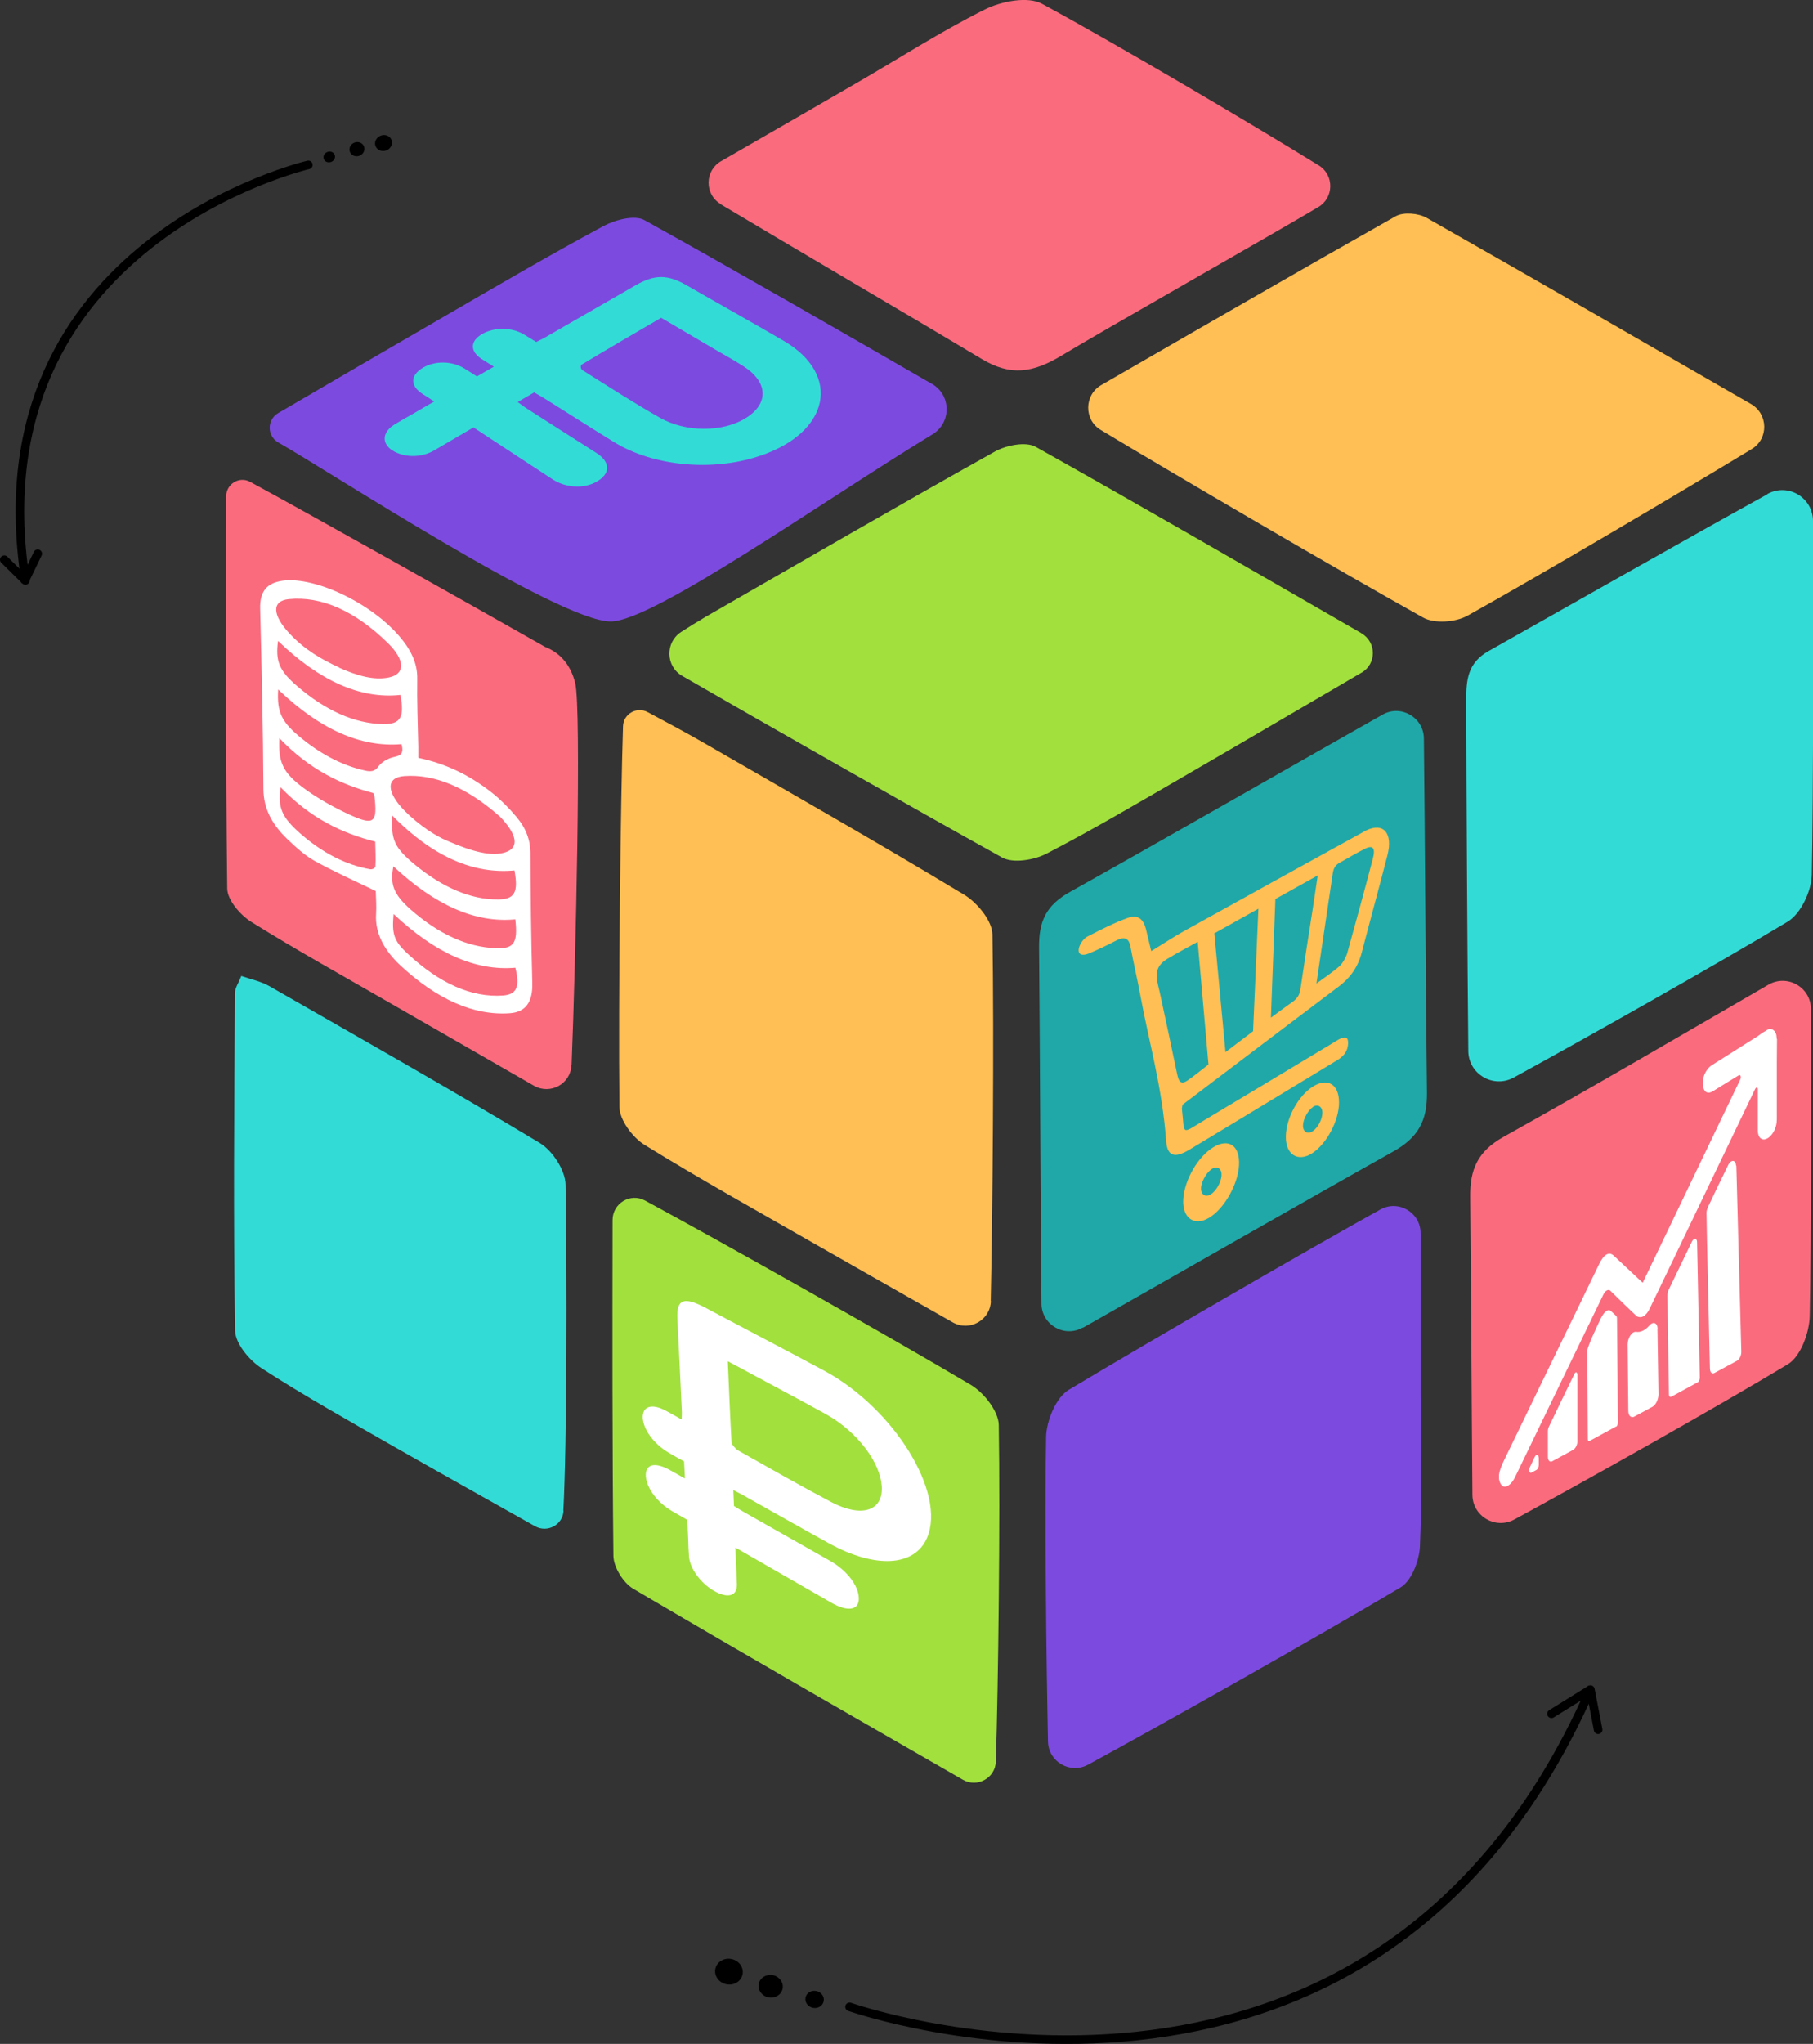 <?xml version="1.0" encoding="UTF-8"?> <svg xmlns="http://www.w3.org/2000/svg" id="_лой_1" viewBox="0 0 105.72 119.12"><rect x="0" y="0" width="105.72" height="119.12" fill="#333333" stroke="none"/> <defs> <style>.cls-1{fill:#fff;}.cls-2{fill:#7d4ae0;}.cls-3{fill:#33dbd7;}.cls-4{fill:#20a8a8;}.cls-5{fill:none;stroke:#000;stroke-linecap:round;stroke-miterlimit:10;stroke-width:.5px;}.cls-6{fill:#a2e03e;}.cls-7{fill:#fa6b7e;}.cls-8{fill:#ffbf54;}</style> </defs> <g> <path class="cls-4" d="M63.14,77.37c-1.07,.61-2.4-.16-2.41-1.39-.05-4.97-.09-15.36-.14-20.74-.02-1.56,.41-2.49,1.84-3.28,4.75-2.65,13.85-7.86,18.19-10.31,1.07-.61,2.4,.16,2.41,1.39,.06,4.97,.11,15.36,.18,20.63,.02,1.67-.52,2.64-2,3.46-4.74,2.65-13.75,7.81-18.06,10.25Z"></path> <path class="cls-8" d="M57.78,75.82c-.03,1.12-1.24,1.8-2.22,1.25-2.76-1.57-5.44-3.08-8.11-4.61-3.3-1.89-6.63-3.74-9.87-5.74-.69-.43-1.45-1.44-1.46-2.2-.07-6.26,.07-17.97,.21-22.19,.02-.73,.81-1.17,1.45-.82,1.14,.61,2.25,1.2,3.34,1.83,5.05,2.91,10.12,5.8,15.11,8.81,.76,.46,1.63,1.52,1.64,2.31,.1,5.83,.01,16.54-.1,21.37Z"></path> <path class="cls-6" d="M79.39,36.91c.88,.51,.89,1.78,.01,2.29-3.53,2.06-6.81,3.99-10.11,5.9-2.73,1.58-5.46,3.2-8.26,4.65-.73,.38-1.95,.58-2.59,.23-5.15-2.86-14.48-8.17-18.66-10.59-.97-.56-1-1.95-.06-2.56,.48-.31,.95-.6,1.41-.87,5.62-3.23,11.22-6.48,16.88-9.64,.66-.37,1.8-.6,2.38-.28,6.23,3.49,12.41,7.07,18.99,10.86Z"></path> <path class="cls-6" d="M58.07,102.66c-.03,.97-1.09,1.55-1.93,1.06-6.52-3.75-12.89-7.4-19.22-11.13-.57-.34-1.14-1.25-1.15-1.91-.07-6.44-.06-12.88-.05-19.57,0-.98,1.04-1.61,1.9-1.14,4.16,2.25,13.97,7.76,18.99,10.74,.76,.45,1.62,1.54,1.63,2.34,.09,5.39-.03,15.27-.17,19.6Z"></path> <path class="cls-7" d="M33.32,62.08c-.04,1.09-1.23,1.74-2.18,1.2-2.84-1.63-5.56-3.19-8.27-4.75-2.74-1.58-5.52-3.12-8.2-4.79-.65-.4-1.41-1.28-1.42-1.95-.09-7.53-.07-15.07-.06-22.87,0-.71,.76-1.18,1.39-.84,3.51,1.9,12.6,7.01,17.2,9.62,1.02,.4,1.53,1.2,1.76,2.1,.37,1.49,.03,16.34-.21,22.27Z"></path> <path class="cls-3" d="M103.06,28.79c1.2-.66,2.65,.2,2.66,1.57,.01,5.34,.03,15.92-.07,20.63-.02,.94-.64,2.26-1.4,2.72-4.22,2.54-11.94,6.88-15.98,9.09-1.19,.65-2.64-.2-2.65-1.55-.05-5.03-.11-15.18-.12-20.45,0-1.18,.08-2.17,1.31-2.86,4.33-2.44,12.15-6.88,16.26-9.14Z"></path> <path class="cls-8" d="M64.19,25.06c-1-.6-.97-2.05,.03-2.62,5.81-3.35,11.47-6.62,17.17-9.84,.45-.25,1.31-.18,1.79,.09,6.27,3.56,12.51,7.16,18.93,10.86,1,.58,1.03,2.02,.04,2.62-3.92,2.38-12.14,7.24-16.57,9.71-.69,.39-1.94,.48-2.6,.11-5.14-2.87-14.54-8.37-18.79-10.93Z"></path> <path class="cls-2" d="M54.34,22.37c1.13,.65,1.15,2.26,.04,2.94-6.37,3.87-16.29,10.91-18.77,10.91-3.03,0-16.43-8.76-19.38-10.43-.67-.38-.67-1.34,0-1.72,3.24-1.89,6.32-3.69,9.42-5.48,3.16-1.83,6.31-3.68,9.53-5.41,.68-.37,1.83-.67,2.4-.35,5.51,3.06,10.97,6.21,16.77,9.55Z"></path> <path class="cls-2" d="M80.49,70.49c1.06-.59,2.35,.18,2.35,1.39,0,3.19,0,6.28,0,9.26,0,3,.09,6-.04,8.99-.04,.83-.49,2.01-1.14,2.39-4.98,2.96-14.02,8.05-18.22,10.33-1.04,.56-2.31-.17-2.33-1.36-.09-4.34-.2-13.16-.11-17.74,.02-.95,.58-2.31,1.32-2.75,4.85-2.91,13.87-8.12,18.17-10.51Z"></path> <path class="cls-7" d="M103.12,57.39c1.1-.64,2.48,.15,2.48,1.42,.01,4.69,.02,13.59-.07,17.89-.02,.96-.53,2.35-1.26,2.8-4.23,2.55-12.03,6.92-15.97,9.06-1.1,.59-2.43-.19-2.44-1.44-.04-4.39-.08-12.95-.13-17.34-.02-1.63,.44-2.68,1.94-3.52,5.04-2.81,10.02-5.73,15.45-8.87Z"></path> <path class="cls-7" d="M42.02,11.89c-.95-.57-.93-1.95,.03-2.5,2.76-1.59,5.28-3.03,7.79-4.49,2.53-1.46,4.99-3.05,7.59-4.35,.96-.48,2.51-.78,3.33-.33,4.4,2.38,12.43,7.13,16.14,9.42,.91,.56,.89,1.89-.03,2.43-2.88,1.71-12.5,7.16-14.93,8.63-1.73,1.05-3.02,1.22-4.68,.23-3.87-2.32-11.52-6.8-15.26-9.04Z"></path> <path class="cls-3" d="M32.86,88.05c-.04,.82-.94,1.3-1.66,.9-2.84-1.6-5.53-3.1-8.21-4.63-2.6-1.49-5.22-2.95-7.74-4.58-.71-.46-1.52-1.43-1.54-2.18-.11-6.56-.05-13.12-.01-19.69,0-.29,.21-.57,.37-.99,.61,.21,1.16,.32,1.63,.59,5.27,3.02,10.56,6.01,15.77,9.14,.75,.45,1.5,1.6,1.51,2.44,.09,5.17,.08,15.02-.13,19Z"></path> <g> <path class="cls-8" d="M68.96,64.37c-.02,.16-.05,.22-.04,.26,.18,1.53-.1,1.5,1.32,.65,2.54-1.52,5.03-3.02,7.46-4.48,.12-.07,.24-.15,.36-.22,.4-.21,.57-.14,.55,.25-.02,.42-.24,.69-.53,.89-.08,.06-.16,.1-.24,.15-2.76,1.67-5.58,3.39-8.48,5.13-.86,.52-1.29,.4-1.36-.5-.23-3.16-1-5.74-1.5-8.47-.18-.97-.4-1.9-.58-2.86-.09-.48-.34-.62-.86-.34-.52,.27-1.05,.52-1.57,.74-.19,.08-.42,.11-.52,.01-.21-.19,.07-.81,.46-1.01,.8-.41,1.59-.81,2.35-1.08,.58-.21,.9,.1,1.04,.65,.11,.45,.22,.9,.31,1.29,.68-.41,1.29-.82,1.9-1.16,3.47-1.93,6.84-3.78,10.12-5.59,.17-.09,.34-.19,.51-.28,1.01-.49,1.58,.15,1.24,1.46-.47,1.83-.99,3.72-1.49,5.64-.23,.89-.7,1.51-1.34,1.99-1.81,1.36-3.65,2.76-5.53,4.18-1.17,.89-2.36,1.78-3.58,2.71Zm1.51-2.32l-.63-7.16c-.65,.36-1.22,.66-1.8,1.01-.46,.28-.64,.65-.58,1.12,.03,.28,.1,.52,.16,.78,.34,1.57,.68,3.16,1.02,4.79,.08,.36,.17,.68,.61,.38,.38-.26,.76-.58,1.22-.93Zm.34-7.67l.65,6.94,1.61-1.22,.31-7.14-2.56,1.43Zm3.56-1.98l-.26,6.91c.45-.33,.86-.64,1.26-.92,.29-.2,.42-.42,.47-.8,.22-1.52,.46-3.03,.69-4.5,.1-.67,.2-1.34,.31-2.07l-2.48,1.38Zm2.38,4.93c.52-.38,.95-.66,1.37-1.03,.17-.16,.37-.51,.44-.75,.52-1.87,1.02-3.7,1.49-5.49,.17-.63,.01-.83-.46-.59-.49,.24-.98,.54-1.47,.81-.26,.14-.37,.34-.41,.66-.3,2.04-.61,4.13-.95,6.41Z"></path> <path class="cls-8" d="M72.25,67.91c-.06,1.12-.86,2.53-1.74,3.06-.88,.53-1.59,.01-1.51-1.11,.08-1.13,.88-2.48,1.77-3.01,.89-.53,1.54-.07,1.48,1.06Zm-1.02,.61c.03-.38-.22-.58-.52-.42-.3,.16-.62,.68-.67,1.07-.05,.42,.22,.64,.56,.44,.31-.19,.6-.7,.63-1.09Z"></path> <path class="cls-8" d="M78.08,64.26c0,1.06-.72,2.4-1.56,2.95-.84,.54-1.56,.08-1.54-.99,.02-1.07,.74-2.38,1.59-2.9,.85-.53,1.52-.12,1.51,.94Zm-1.52,.26c-.28,.18-.57,.7-.58,1.05-.02,.4,.28,.57,.59,.34,.3-.21,.54-.7,.54-1.06,0-.36-.27-.52-.55-.34Z"></path> </g> <path class="cls-1" d="M39.94,86.15l-.05-.98c-.33-.18-.62-.34-.92-.52-.84-.5-1.45-1.33-1.49-2.01-.03-.69,.54-.87,1.37-.41,.28,.15,.56,.31,.9,.5,0-.17,.02-.31,.01-.46-.08-1.79-.17-3.59-.26-5.4-.06-1.17,.38-1.33,1.7-.62,2.25,1.2,4.54,2.39,6.87,3.64,4.07,2.2,7.11,7.12,5.99,9.73-.72,1.69-3.03,1.81-5.73,.32-1.69-.93-3.36-1.88-5-2.8-.18-.1-.36-.19-.57-.3l.04,.93c.21,.13,.41,.26,.61,.37,1.65,.93,3.31,1.87,5,2.83,.97,.55,1.65,1.43,1.67,2.17,.02,.7-.63,.82-1.58,.28-1.87-1.07-3.71-2.13-5.62-3.23,.03,.73,.07,1.44,.09,2.14,.02,.59-.38,.8-1.02,.54-.87-.34-1.69-1.32-1.77-2.12-.03-.36-.04-.71-.05-1.06-.02-.35-.03-.71-.05-1.11-.32-.18-.59-.34-.87-.5-.87-.5-1.49-1.33-1.55-2.03-.05-.71,.51-.87,1.39-.38,.28,.15,.55,.31,.87,.49Zm2.5-6.81c.07,1.63,.13,3.18,.22,4.74,0,.09,.24,.37,.36,.44,1.79,1.01,3.61,2.05,5.45,3.02,1.76,.93,3.01,.52,2.95-.86-.06-1.43-1.41-3.21-3.2-4.23-.61-.34-1.22-.66-1.82-.99-1.3-.7-2.6-1.4-3.95-2.12Z"></path> <path class="cls-3" d="M27.79,21.95l1.01-.58c-.27-.17-.51-.32-.75-.47-.66-.45-.63-1.04,.08-1.44,.71-.4,1.7-.39,2.4,.02,.23,.14,.46,.28,.74,.45,.19-.1,.36-.17,.51-.26,1.78-1.02,3.53-2.04,5.28-3.04,1.11-.64,1.86-.64,2.95-.02,1.86,1.07,3.78,2.14,5.7,3.26,3.37,1.97,2.7,5.36-1.46,6.72-2.77,.91-6.18,.57-8.45-.83-1.42-.87-2.78-1.75-4.15-2.6-.15-.09-.31-.18-.5-.29l-.96,.56c.16,.12,.31,.23,.47,.34,1.35,.87,2.73,1.74,4.12,2.63,.81,.52,.83,1.19,.05,1.65-.74,.45-1.81,.4-2.6-.11-1.54-1.01-3.06-2-4.62-3.03-.78,.46-1.53,.9-2.29,1.34-.65,.38-1.48,.43-2.15,.15-.91-.37-.99-1.14-.18-1.65,.37-.23,.76-.44,1.14-.66,.38-.22,.75-.44,1.19-.69-.26-.17-.48-.32-.71-.46-.7-.46-.68-1.07,.04-1.5,.72-.43,1.71-.41,2.44,.04,.23,.14,.45,.29,.71,.45Zm10.75-3.42c-1.58,.92-3.11,1.81-4.62,2.72-.09,.05-.06,.26,.04,.32,1.46,.92,2.93,1.87,4.51,2.77,1.52,.87,3.69,.86,5.03,.02,1.36-.85,1.28-2.12-.17-3.03-.49-.31-1-.6-1.51-.89-1.08-.63-2.15-1.26-3.27-1.92Z"></path> <g> <path class="cls-1" d="M103.62,60.56c0,.44-.01,.88-.01,1.32,0,1.11,0,2.23,0,3.35,0,.26-.06,.52-.21,.77-.18,.29-.43,.45-.62,.4-.18-.05-.28-.24-.28-.55,0-.57,0-1.77,0-2.37,0-.12-.1-.13-.16,0-.6,1.25-2.75,5.72-3.88,8.08-.74,1.55-1.49,3.1-2.24,4.66-.14,.3-.32,.51-.52,.54-.1,.01-.21,0-.29-.08-.38-.35-1.13-1.08-1.5-1.45-.12-.12-.31-.01-.42,.23-.8,1.65-3.65,7.53-5.14,10.62-.27,.57-.8,.87-.94,.11v-.23c.04-.29,.15-.54,.27-.8,1.36-2.8,2.71-5.6,4.07-8.39,.5-1.04,1.01-2.08,1.51-3.12,.27-.55,.57-.72,.84-.47,.56,.52,1.12,1.05,1.69,1.58l5.69-11.85c.07-.15,.01-.3-.09-.24-.4,.24-1.11,.68-1.51,.93-.28,.17-.48,.08-.56-.23-.08-.29,0-.71,.21-1,.09-.13,.21-.25,.32-.31,.88-.56,1.77-1.11,2.66-1.68,.08-.05,.15-.11,.23-.17l.42-.25c.2,0,.35,.1,.42,.35l.03,.25Z"></path> <path class="cls-1" d="M101.25,67.94l.29,10.85c0,.2-.1,.43-.24,.51l-1.33,.72c-.14,.07-.25-.03-.26-.24-.03-1.25-.12-5.32-.17-7.44-.01-.55-.02-1.1-.03-1.65,0-.1,.03-.21,.07-.31,.31-.66,.82-1.72,1.19-2.47,.16-.34,.45-.33,.46,.02Z"></path> <path class="cls-1" d="M98.98,80.57l-1.52,.83c-.08,.04-.14-.02-.14-.13-.01-.86-.07-4.09-.09-5.74,0-.1,.02-.24,.06-.33,.37-.77,1-2.08,1.37-2.84,.11-.22,.29-.21,.3,.02l.16,7.91c0,.12-.06,.24-.14,.29Z"></path> <path class="cls-1" d="M94.23,83.14l-1.54,.84c-.06,.03-.1-.01-.1-.1,0-.72-.02-3.67-.03-5.16,0-.23,.59-1.47,.78-1.87,.18-.37,.42-.6,.59-.45,.12,.11,.22,.2,.33,.31,.02,.02,.03,.08,.03,.13,.02,1.81,.05,5.29,.05,6.09,0,.09-.05,.19-.1,.22Z"></path> <path class="cls-1" d="M96.65,77.46l.06,3.8c0,.29-.15,.61-.34,.72l-1.07,.58c-.19,.1-.35-.05-.35-.34l-.04-3.86c0-.39,.26-.78,.5-.74,.25,.04,.51-.08,.78-.38,.22-.25,.47-.14,.47,.22Z"></path> <path class="cls-1" d="M91.98,80.08v3.87c.02,.22-.1,.47-.25,.55l-1.21,.66c-.14,.08-.26-.04-.26-.26v-.22c0-.42,0-.84,0-1.26,0-.08,.02-.19,.06-.27,.41-.86,1.16-2.41,1.49-3.08,.06-.13,.16-.11,.16,.02Z"></path> <path class="cls-1" d="M89.73,84.94v.44c0,.12-.06,.25-.14,.29l-.28,.15c-.12,.07-.18-.13-.1-.31l.28-.59c.09-.18,.23-.17,.23,.02Z"></path> </g> <path class="cls-1" d="M24.4,44.17c1.49,.31,2.91,.94,4.3,2.04,.49,.39,.97,.87,1.39,1.37,.57,.66,.83,1.36,.84,2.11,.01,2.53,.04,5.06,.11,7.61,.03,1.11-.4,1.69-1.31,1.75-2.1,.15-4.25-.8-6.39-2.79-.94-.88-1.48-1.89-1.41-2.98,.03-.48-.01-1-.02-1.35-1.24-.6-2.42-1.12-3.59-1.77-.54-.3-1.09-.8-1.59-1.28-.89-.86-1.36-1.78-1.37-2.88-.02-3.49-.1-7-.19-10.54-.02-.88,.31-1.35,.96-1.54,1.77-.52,5.31,1.04,7.13,3.13,.69,.79,1.08,1.59,1.07,2.48-.02,1.31,.03,2.65,.06,3.97v.66Zm-4.63-5.26c1.03,.46,2.03,.76,2.92,.57,.94-.2,.94-1-.05-1.98-1.93-1.9-3.91-2.77-5.8-2.58-1.01,.1-.96,.93,.04,2,.89,.95,1.88,1.52,2.9,1.98Zm6.28,10.08c1.59,.7,2.58,.89,3.29,.72,.9-.21,.89-.92-.02-1.94-.08-.09-.16-.18-.25-.25-1.87-1.63-3.72-2.42-5.5-2.29-1.08,.08-1.04,.94,.03,2.03,.89,.89,1.85,1.48,2.45,1.73Zm-3.18-1.47c-.07,1.42,.11,1.87,1.33,2.88,1.62,1.33,3.26,2.03,4.83,2.02,1,0,1.2-.43,.97-1.69-2.34,.22-4.71-.75-7.13-3.2Zm7.18,6.06c-2.38,.23-4.73-.87-7.11-3.09-.21,1.03,0,1.63,1.01,2.52,1.64,1.44,3.3,2.18,4.94,2.25,1.1,.05,1.31-.31,1.16-1.67Zm-7.1-.31c-.1,1.16,0,1.55,.82,2.31,1.86,1.74,3.74,2.57,5.56,2.44,.83-.06,.99-.55,.72-1.62-2.33,.2-4.67-.85-7.1-3.13Zm-6.74-15.9c-.15,1.15,.06,1.71,1.11,2.61,1.67,1.44,3.36,2.19,5.01,2.22,1.04,.02,1.26-.4,1.02-1.7-2.35,.25-4.73-.83-7.13-3.14Zm7.2,6c-2.37,.2-4.76-.86-7.19-3.19-.08,1.35,.19,1.92,1.45,2.92,1.19,.95,2.4,1.54,3.62,1.81,.35,.08,.57,.04,.76-.22,.22-.3,.58-.5,.96-.58,.37-.08,.55-.22,.4-.74Zm-7.05,2.52c-.16,1.18,.06,1.72,1.13,2.67,1.33,1.17,2.7,1.85,4.09,2.1,.13,.02,.3-.06,.31-.17,.03-.45,0-.94-.01-1.44-1.96-.49-3.79-1.38-5.51-3.16Zm5.41,.33c-1.89-.5-3.73-1.37-5.48-3.2-.07,1.4,.19,2.01,1.46,2.94,.82,.6,1.7,1.08,2.55,1.48,1.53,.71,1.72,.53,1.53-1.09,0-.02-.02-.04-.07-.13Z"></path> </g> <g> <g> <path class="cls-5" d="M90.47,99.88l2.22-1.38s.03,0,.03,.02c-12.88,29.12-43.18,18.44-43.18,18.44"></path> <line class="cls-5" x1="93.19" y1="100.81" x2="92.74" y2="98.47"></line> </g> <g> <ellipse cx="47.5" cy="116.52" rx=".5" ry=".54" transform="translate(-76.21 139.52) rotate(-78.35)"></ellipse> <ellipse cx="44.94" cy="115.76" rx=".66" ry=".71" transform="translate(-77.51 136.4) rotate(-78.35)"></ellipse> <ellipse cx="42.51" cy="114.9" rx=".75" ry=".81" transform="translate(-78.61 133.34) rotate(-78.35)"></ellipse> </g> </g> <g> <g> <path class="cls-5" d="M2.2,32.27l-.71,1.47s-.02,0-.02,0C-1.5,14.13,17.98,9.61,17.98,9.61"></path> <line class="cls-5" x1=".25" y1="32.62" x2="1.48" y2="33.83"></line> </g> <g> <ellipse cx="19.2" cy="9.15" rx=".34" ry=".31" transform="translate(-2 7.43) rotate(-20.85)"></ellipse> <ellipse cx="20.81" cy="8.7" rx=".44" ry=".41" transform="translate(-1.73 7.97) rotate(-20.85)"></ellipse> <ellipse cx="22.36" cy="8.34" rx=".5" ry=".46" transform="translate(-1.5 8.5) rotate(-20.85)"></ellipse> </g> </g> </svg> 